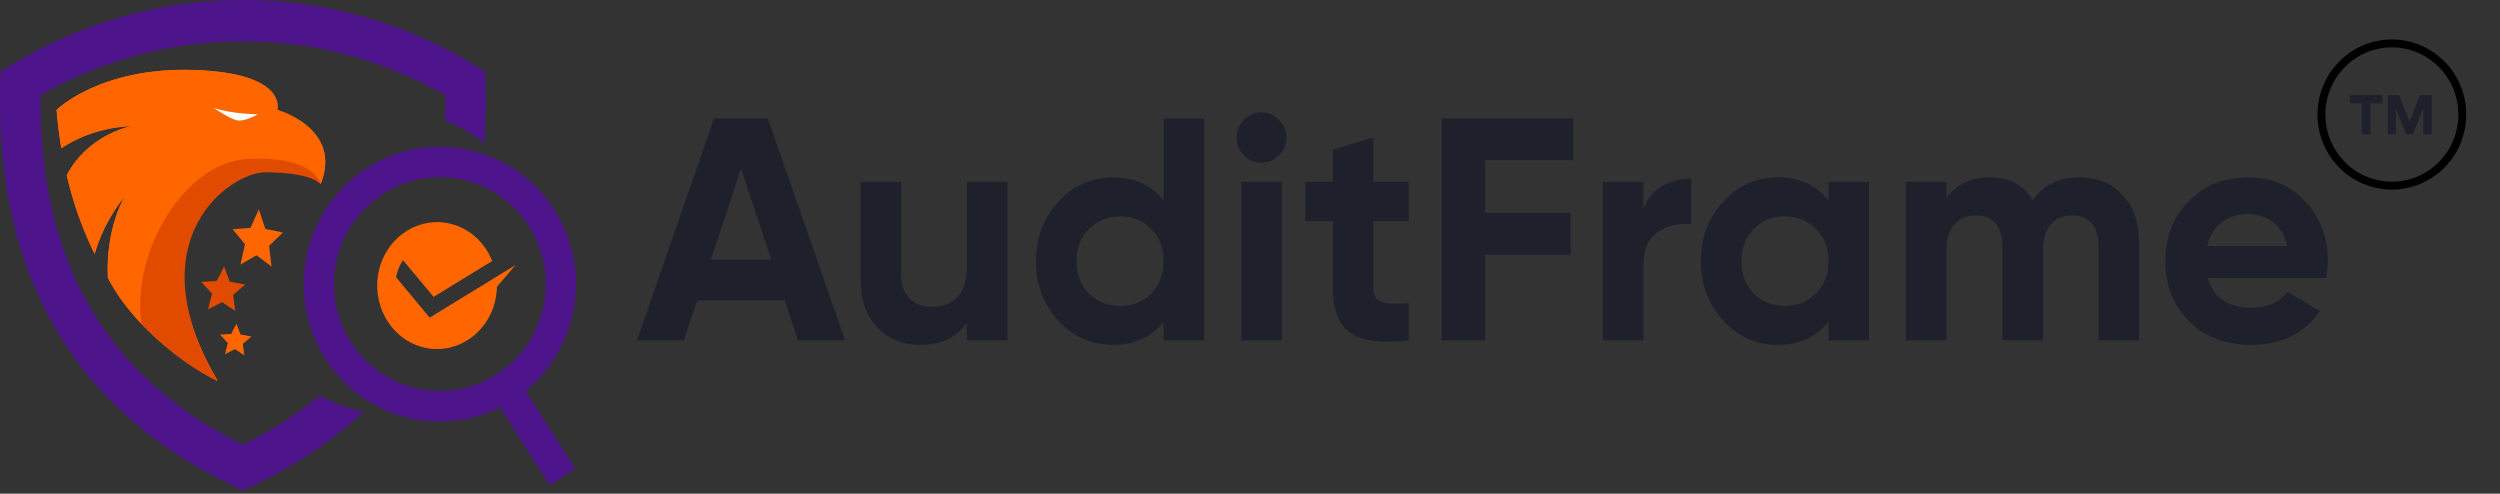 <svg xmlns="http://www.w3.org/2000/svg" width="633" height="125" viewBox="0 0 633 125" fill="none"><rect x="0" y="0" width="633" height="125" fill="#333333" stroke="none"/><path fill-rule="evenodd" clip-rule="evenodd" d="M2.552 16.636C20.704 5.546 41.113 0 61.507 0C81.901 0 102.31 5.546 120.462 16.636L122.873 18.109L122.952 20.959C123.096 26.231 122.991 31.334 122.637 36.267C119.65 33.876 116.299 31.934 112.684 30.537C112.757 28.433 112.785 26.295 112.765 24.124C96.879 15.003 79.199 10.441 61.507 10.441C43.816 10.441 26.136 15.003 10.249 24.124C10.061 45.128 14.219 62.979 22.725 77.675C31.213 92.34 44.141 103.994 61.507 112.638C68.79 109.014 75.291 104.859 81.013 100.175C84.425 102.082 88.157 103.469 92.108 104.233C84.151 111.639 74.674 117.947 63.675 123.154L61.507 124.18L59.339 123.154C38.98 113.514 23.83 100.108 13.892 82.937C4.01 65.861 -0.601 45.2 0.063 20.958L0.141 18.109L2.552 16.636Z" fill="#4D148C"/><path d="M81.181 46.6C81.181 46.6 79.043 43.187 67.354 43.018C57.98 42.881 33.74 60.289 55.084 96.413C54.998 96.511 35.815 86.772 27.311 70.35C26.715 57.621 31.568 49.738 31.568 49.738C26.991 55.447 24.895 61.027 23.973 64.293C21.145 58.605 18.671 51.997 16.89 44.369C22.157 34.362 32.347 32.118 33.361 31.908C24.913 32.322 18.99 35.21 15.523 37.544C15.009 34.452 14.603 31.216 14.325 27.822C14.325 27.822 25.308 16.913 49.165 17.718C73.021 18.524 70.211 27.823 70.211 27.823C70.211 27.823 86.829 32.451 81.181 46.6Z" fill="#FF6600"/><path d="M81.181 46.6C81.181 46.6 79.043 43.187 67.354 43.018C57.98 42.881 33.74 60.289 55.084 96.413C54.998 96.511 35.815 86.772 27.311 70.35C26.715 57.621 31.568 49.738 31.568 49.738C26.991 55.447 24.895 61.027 23.973 64.293C21.145 58.605 18.671 51.997 16.89 44.369C22.157 34.362 32.347 32.118 33.361 31.908C24.913 32.322 18.99 35.21 15.523 37.544C15.009 34.452 14.603 31.216 14.325 27.822C14.325 27.822 25.308 16.913 49.165 17.718C73.021 18.524 70.211 27.823 70.211 27.823C70.211 27.823 86.829 32.451 81.181 46.6Z" fill="#FF6600"/><path d="M65.265 28.944C65.265 28.944 58.585 28.874 54.122 27.316C54.122 27.316 58.2 30.169 60.154 30.493C62.109 30.816 65.265 28.944 65.265 28.944Z" fill="white"/><path d="M81.183 46.599C81.026 46.384 78.924 43.775 67.444 43.616C57.957 43.48 34.225 61.061 55.075 96.412C55.083 96.519 45.571 92.405 35.816 81.95C33.219 63.817 46.661 40.945 62.957 40.22C79.596 39.481 81.107 46.285 81.183 46.599Z" fill="#E14B00"/><path d="M65.538 53.027L67.18 57.961L71.631 58.875L68.133 62.24L68.754 67.489L64.951 64.636L60.886 66.968L62.036 61.837L58.897 58.032L63.413 57.711L65.538 53.027Z" fill="#FF6600"/><path d="M56.75 67.488L58.188 71.324L62.081 72.035L59.021 74.655L59.566 78.737L56.236 76.516L52.678 78.331L53.686 74.341L50.938 71.379L54.891 71.13L56.75 67.488Z" fill="#E14B00"/><path d="M59.862 81.951L60.891 84.692L63.672 85.199L61.484 87.072L61.873 89.986L59.495 88.4L56.953 89.696L57.674 86.848L55.713 84.73L58.533 84.553L59.862 81.951Z" fill="#FF6600"/><path d="M133.094 98.968L145.624 118.677L139.176 122.854L126.647 103.144C119.877 106.529 111.967 107.703 104.019 105.952C85.426 101.857 73.629 83.301 77.686 64.532C81.744 45.764 100.125 33.855 118.718 37.951C137.31 42.046 149.107 60.603 145.05 79.371C143.315 87.395 138.962 94.166 133.094 98.968ZM126.191 94.51C131.797 90.758 136.017 84.884 137.565 77.722C140.724 63.111 131.559 48.695 117.085 45.507C102.611 42.318 88.33 51.57 85.171 66.181C82.013 80.792 91.178 95.209 105.652 98.397C112.746 99.96 119.793 98.534 125.508 94.953L126.191 94.51Z" fill="#4D148C"/><path fill-rule="evenodd" clip-rule="evenodd" d="M125.818 72.603L130.527 67.121L125.676 70.09C121.012 72.945 116.348 75.799 111.684 78.654L108.793 80.424L100.292 70.203C100.576 68.642 101.165 67.162 102.029 65.861L109.787 75.17C114.735 72.141 119.684 69.113 124.632 66.084C122.877 61.669 119.288 58.129 114.586 56.794C106.503 54.497 98.193 59.583 96.027 68.153C93.861 76.723 98.658 85.532 106.741 87.829C114.826 90.125 123.135 85.039 125.3 76.469C125.627 75.178 125.796 73.881 125.818 72.603Z" fill="#FF6600"/><path d="M202.046 86.196L198.702 76.073H176.497L173.155 86.196H161.295L180.795 29.955H194.404L213.983 86.196H202.046ZM179.999 65.708H195.28L187.639 42.73L179.999 65.708Z" fill="#1E212B"/><path d="M244.792 46.023H255.059V86.196H244.792V81.696C242.298 85.446 238.346 87.32 232.933 87.32C228.582 87.32 224.974 85.847 222.109 82.901C219.296 79.956 217.891 75.885 217.891 70.689V46.023H228.157V69.404C228.157 72.082 228.875 74.144 230.307 75.59C231.739 76.983 233.649 77.679 236.038 77.679C238.69 77.679 240.812 76.849 242.404 75.188C243.996 73.528 244.792 71.037 244.792 67.716V46.023Z" fill="#1E212B"/><path d="M294.627 29.955H304.894V86.196H294.627V81.456C291.603 85.366 287.305 87.321 281.733 87.321C276.374 87.321 271.785 85.286 267.965 81.215C264.198 77.091 262.313 72.056 262.313 66.11C262.313 60.165 264.198 55.156 267.965 51.086C271.785 46.961 276.374 44.899 281.733 44.899C287.305 44.899 291.603 46.854 294.627 50.764V29.955ZM275.685 74.305C277.807 76.394 280.46 77.439 283.643 77.439C286.827 77.439 289.454 76.394 291.524 74.305C293.592 72.163 294.627 69.431 294.627 66.11C294.627 62.789 293.592 60.084 291.524 57.995C289.454 55.853 286.827 54.782 283.643 54.782C280.46 54.782 277.807 55.853 275.685 57.995C273.615 60.084 272.581 62.789 272.581 66.11C272.581 69.431 273.615 72.163 275.685 74.305Z" fill="#1E212B"/><path d="M319.377 41.203C317.679 41.203 316.193 40.587 314.92 39.355C313.7 38.069 313.09 36.569 313.09 34.855C313.09 33.141 313.7 31.642 314.92 30.356C316.193 29.07 317.679 28.428 319.377 28.428C321.129 28.428 322.615 29.07 323.834 30.356C325.108 31.642 325.745 33.141 325.745 34.855C325.745 36.569 325.108 38.069 323.834 39.355C322.615 40.587 321.129 41.203 319.377 41.203ZM314.284 86.195V46.023H324.551V86.195H314.284Z" fill="#1E212B"/><path d="M356.711 55.986H347.717V72.698C347.717 74.091 348.063 75.108 348.753 75.751C349.442 76.394 350.451 76.769 351.777 76.876C353.103 76.93 354.749 76.903 356.711 76.796V86.196C349.654 86.999 344.667 86.33 341.749 84.187C338.883 82.045 337.451 78.215 337.451 72.698V55.986H330.526V46.024H337.451V37.909L347.717 34.775V46.024H356.711V55.986Z" fill="#1E212B"/><path d="M398.318 40.56H376.033V53.898H397.681V64.503H376.033V86.196H365.05V29.955H398.318V40.56Z" fill="#1E212B"/><path d="M416.111 52.932C417.066 50.361 418.632 48.432 420.807 47.147C423.036 45.861 425.503 45.219 428.209 45.219V56.788C425.078 56.413 422.266 57.056 419.773 58.717C417.332 60.377 416.111 63.136 416.111 66.992V86.194H405.845V46.022H416.111V52.932Z" fill="#1E212B"/><path d="M462.981 46.023H473.247V86.195H462.981V81.455C459.903 85.365 455.579 87.32 450.008 87.32C444.702 87.32 440.138 85.285 436.318 81.214C432.551 77.09 430.667 72.055 430.667 66.109C430.667 60.164 432.551 55.156 436.318 51.085C440.138 46.961 444.702 44.898 450.008 44.898C455.579 44.898 459.903 46.853 462.981 50.764V46.023ZM444.038 74.305C446.108 76.393 448.734 77.438 451.918 77.438C455.101 77.438 457.727 76.393 459.797 74.305C461.92 72.162 462.981 69.43 462.981 66.109C462.981 62.788 461.92 60.084 459.797 57.995C457.727 55.852 455.101 54.781 451.918 54.781C448.734 54.781 446.108 55.852 444.038 57.995C441.969 60.084 440.935 62.788 440.935 66.109C440.935 69.43 441.969 72.162 444.038 74.305Z" fill="#1E212B"/><path d="M526.57 44.898C531.134 44.898 534.769 46.398 537.475 49.398C540.234 52.397 541.613 56.414 541.613 61.449V86.195H531.346V62.172C531.346 59.762 530.763 57.888 529.595 56.548C528.428 55.209 526.783 54.54 524.661 54.54C522.326 54.54 520.495 55.316 519.169 56.87C517.896 58.423 517.259 60.673 517.259 63.619V86.195H506.992V62.172C506.992 59.762 506.408 57.888 505.241 56.548C504.074 55.209 502.428 54.54 500.306 54.54C498.025 54.54 496.194 55.316 494.814 56.87C493.488 58.423 492.824 60.673 492.824 63.619V86.195H482.558V46.023H492.824V50.282C495.213 46.693 498.9 44.898 503.887 44.898C508.769 44.898 512.377 46.827 514.712 50.683C517.365 46.827 521.318 44.898 526.57 44.898Z" fill="#1E212B"/><path d="M559.009 70.368C560.388 75.403 564.129 77.92 570.23 77.92C574.157 77.92 577.128 76.581 579.145 73.903L587.423 78.723C583.496 84.455 577.713 87.32 570.072 87.32C563.492 87.32 558.212 85.312 554.233 81.294C550.254 77.277 548.264 72.216 548.264 66.109C548.264 60.057 550.227 55.022 554.154 51.005C558.08 46.934 563.121 44.898 569.276 44.898C575.112 44.898 579.915 46.934 583.682 51.005C587.502 55.075 589.412 60.11 589.412 66.109C589.412 67.448 589.279 68.868 589.014 70.368H559.009ZM558.849 62.333H579.145C578.561 59.602 577.341 57.566 575.484 56.227C573.68 54.888 571.61 54.218 569.276 54.218C566.517 54.218 564.235 54.941 562.431 56.388C560.626 57.78 559.433 59.762 558.849 62.333Z" fill="#1E212B"/><path d="M605.62 47C615.468 47 623.451 38.941 623.451 29C623.451 19.059 615.468 11 605.62 11C595.772 11 587.789 19.059 587.789 29C587.789 38.941 595.772 47 605.62 47Z" stroke="black" stroke-width="2"/><path d="M603.238 26.188H600.201V34H598.01V26.188H594.986V24.074H603.238V26.188ZM615.703 34H613.553V27.42L610.988 34H609.213L606.647 27.504V34H604.567V24.074H607.423L610.128 30.78L612.693 24.074H615.703V34Z" fill="#1E212B"/></svg>